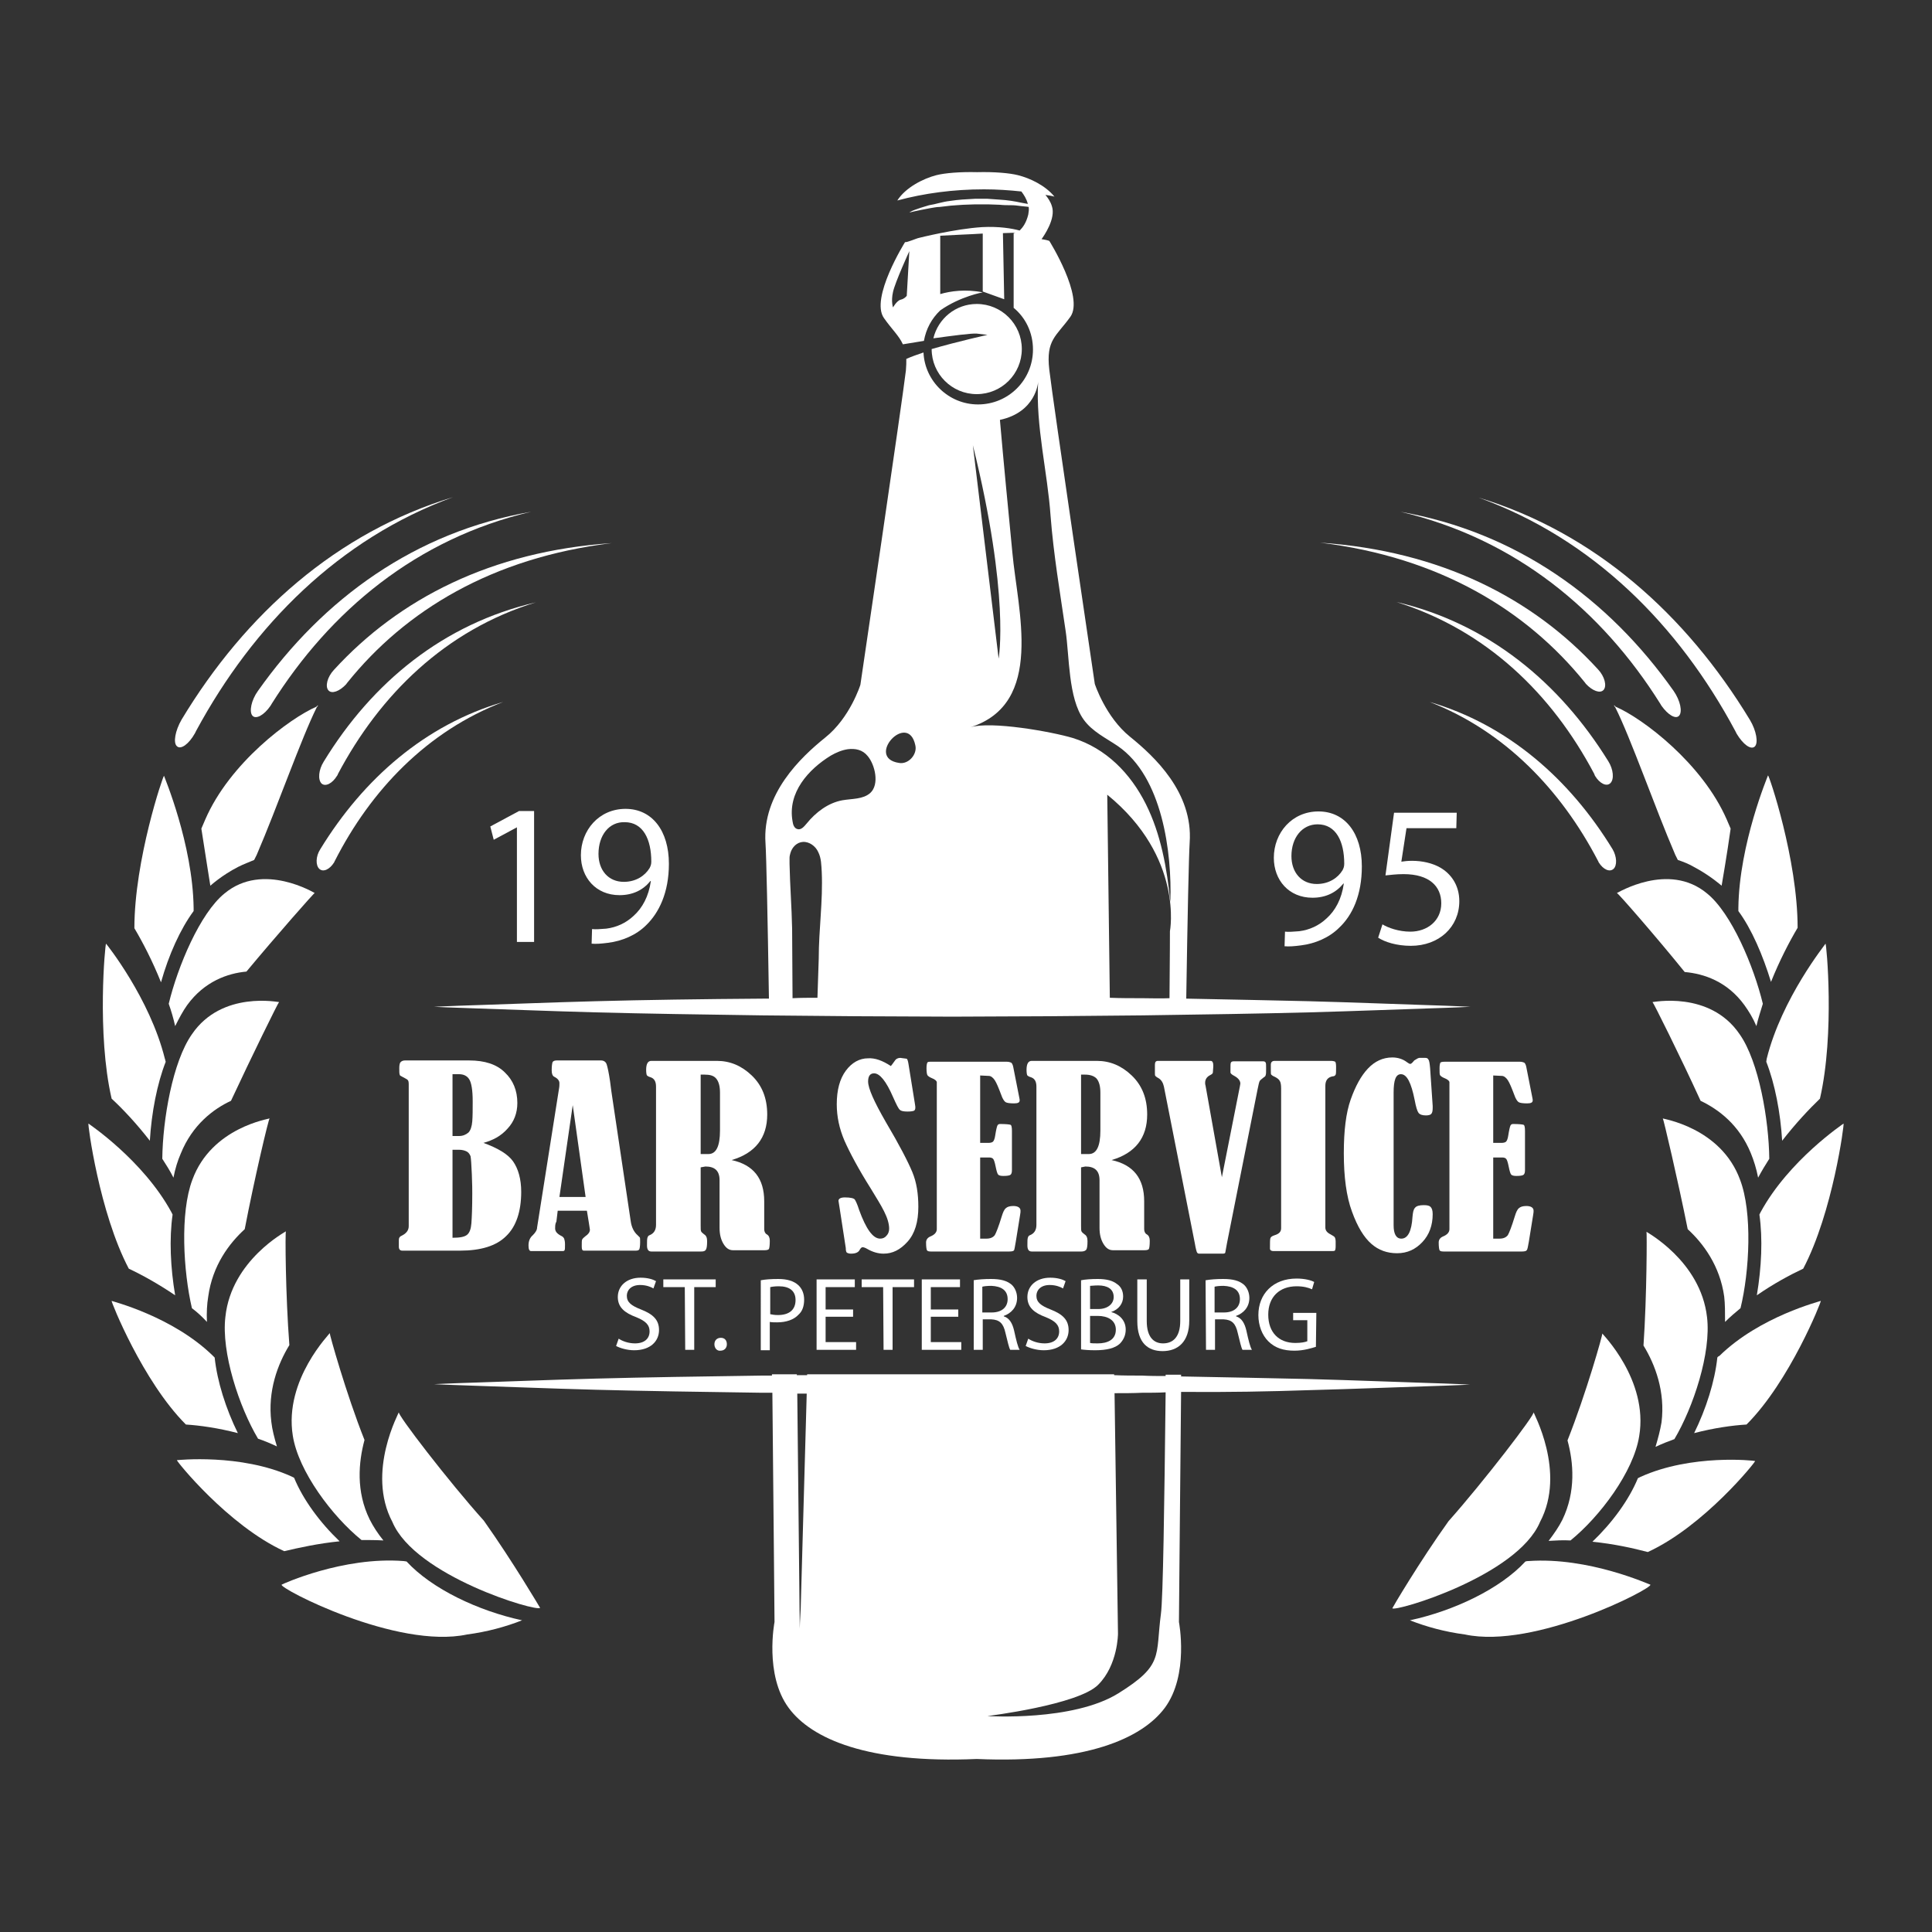 <?xml version="1.0" encoding="utf-8"?>
<!-- Generator: Adobe Illustrator 25.3.1, SVG Export Plug-In . SVG Version: 6.00 Build 0)  -->
<svg version="1.1" id="Layer_3" xmlns="http://www.w3.org/2000/svg" xmlns:xlink="http://www.w3.org/1999/xlink" x="0px" y="0px"
	 viewBox="0 0 450 450" style="enable-background:new 0 0 450 450;" xml:space="preserve">
<rect x="0" y="0" width="450" height="450" fill="#333333" stroke="none"/>
<style type="text/css">
	.st0{fill:#FFFFFF;}
</style>
<g>
	<g>
		<path class="st0" d="M299.3,217c0.9,0.1,1.9,0,3.3-0.1c2.4-0.3,4.6-1.3,6.4-3c2-1.8,3.5-4.5,4-8.1h-0.1c-1.7,2.1-4.1,3.3-7.2,3.3
			c-5.5,0-9-4.1-9-9.3c0-5.8,4.2-10.8,10.4-10.8s10.1,5.1,10.1,12.8c0,6.7-2.2,11.4-5.3,14.3c-2.3,2.3-5.6,3.7-8.9,4.1
			c-1.5,0.2-2.8,0.3-3.8,0.2L299.3,217L299.3,217z M300.8,199.4c0,3.8,2.3,6.5,5.9,6.5c2.8,0,4.9-1.4,6-3.2c0.2-0.4,0.4-0.8,0.4-1.5
			c0-5.2-1.9-9.2-6.2-9.2C303.3,192,300.8,195.1,300.8,199.4z"/>
		<path class="st0" d="M339.2,192.9h-11.6l-1.2,7.8c0.7-0.1,1.4-0.2,2.5-0.2c2.3,0,4.7,0.5,6.6,1.6c2.4,1.4,4.4,4,4.4,7.8
			c0,6-4.7,10.4-11.3,10.4c-3.3,0-6.1-0.9-7.6-1.9l1-3.1c1.3,0.8,3.8,1.7,6.5,1.7c3.9,0,7.2-2.5,7.2-6.6c0-3.9-2.7-6.8-8.8-6.8
			c-1.7,0-3.1,0.2-4.2,0.3l2-14.6h14.6L339.2,192.9L339.2,192.9z"/>
	</g>
	<g>
		<path class="st0" d="M369.1,158.9c0.1,0.1,0.2,0.3,0.3,0.4c1.5,1.6,3.3,2.3,4.1,1.4c0.8-0.9,0.3-3.1-1.3-4.8
			c-15.1-16.5-36.6-27.6-64.7-29.5C335.4,129.8,355.6,142.2,369.1,158.9z"/>
		<path class="st0" d="M371.5,180.7c1.1,1.8,2.7,2.6,3.6,1.7c0.9-0.9,0.7-3.2-0.5-5.1c-11.4-18.4-28-32.1-49.4-37.1
			c21.1,6.6,36.3,21.5,46.1,40C371.4,180.4,371.4,180.5,371.5,180.7z"/>
		<path class="st0" d="M386.7,163.9c0.1,0.2,0.2,0.3,0.3,0.5c1.5,2.1,3.3,3.2,4.1,2.3c0.8-0.9,0.3-3.5-1.3-5.8
			c-15.2-21.5-36.5-36.9-63.6-41.7C353,125.5,373.1,142.2,386.7,163.9z"/>
		<path class="st0" d="M372.2,200.5c0.1,0.1,0.1,0.3,0.2,0.4c1,1.6,2.5,2.3,3.4,1.5c0.9-0.8,0.8-2.9-0.2-4.6
			c-10.1-16.5-24.5-29-42.6-34.3C350.5,170.3,363.6,184,372.2,200.5z"/>
		<path class="st0" d="M404.2,170.3c0.1,0.2,0.2,0.4,0.3,0.6c1.5,2.5,3.3,3.8,4.2,3c0.9-0.8,0.4-3.7-1.1-6.2
			c-14.9-24.6-36.2-43.6-63.2-51.8C371,125.5,391,145.6,404.2,170.3z"/>
		<path class="st0" d="M356,363.6c-0.2,0-0.4,0-0.7,0.1c-5.9,6.4-16.7,11.5-26.9,13.7c3.8,1.5,8.2,2.7,12.8,3.3
			c16.3,3.5,43.9-10.8,43.2-11.6C384.2,369.1,370.1,362.6,356,363.6z"/>
		<path class="st0" d="M358.7,354.5c6.2-11.7-1.7-25.6-1.5-25.6c0.6,0.3-11.7,16.3-19.8,25.4c-6.8,9.5-13.1,20.2-13.1,20.3
			C324.9,375.5,353.4,367.1,358.7,354.5z"/>
		<path class="st0" d="M360.7,358.9c1.7-0.1,3.4-0.2,5.1-0.1c6.8-5.5,14.7-16,16-24.3c2.2-13.1-8.7-23.9-8.6-23.9
			c0.2,0-3.8,14.1-8.1,24.9c1.4,5.1,2,11.9-1.2,18.5C363.1,355.6,362,357.2,360.7,358.9z"/>
		<path class="st0" d="M382.1,344c-0.2,0.1-0.4,0.2-0.6,0.3c-2.1,5.1-6,10.4-10.6,14.8c5,0.5,9.5,1.5,12.9,2.4
			c13.1-6,25.2-21.1,25-21.2C408.6,340.2,394,338.6,382.1,344z"/>
		<path class="st0" d="M385.6,337c1.5-0.7,3-1.3,4.4-1.8c4.4-7.4,8.6-20.1,7.6-28.4c-1.5-13.2-14.3-19.9-14.1-19.9
			c0.1,0,0.1,14.8-0.7,26.5c2.7,4.4,5.1,10.7,4.2,17.9C386.7,333.1,386.2,335,385.6,337z"/>
		<path class="st0" d="M400,316.2c-0.6,5.6-2.6,11.9-5.4,17.6c4.6-1.2,8.9-1.8,12.2-2c10.1-10.1,17.5-28.8,17.3-28.8
			c-0.1,0.1-14.2,3.6-23.6,12.8C400.3,315.9,400.1,316,400,316.2z"/>
		<path class="st0" d="M401.8,307.9c1.2-1.2,2.4-2.2,3.6-3.2c2.1-8.6,2.8-22.3-0.1-29.9c-4.5-12.3-18.2-14.2-18-14.3
			c0.1-0.1,3.5,14.3,5.8,25.8c3.6,3.3,7.5,8.5,8.5,15.7C401.8,303.7,401.8,305.7,401.8,307.9z"/>
		<path class="st0" d="M429.4,261.7c-0.1,0.1-12.7,8.5-19.3,20.6c-0.1,0.2-0.2,0.4-0.3,0.6c0.8,5.6,0.5,12.3-0.6,18.8
			c3.9-2.7,7.8-4.8,10.8-6.2C426.9,282.4,429.6,261.7,429.4,261.7z"/>
		<path class="st0" d="M409.5,274.3c0.8-1.5,1.7-3,2.6-4.4c-0.1-9-2.4-22.6-6.9-29c-7-10.3-20.4-7.4-20.3-7.5
			c0.1-0.1,6.5,12.7,11.2,23c4.2,2,9,5.6,11.7,12.2C408.5,270.3,409.1,272.2,409.5,274.3z"/>
		<path class="st0" d="M411.4,247.3c2,5.1,3.3,11.8,3.7,18.4c3.1-4,6.3-7.4,8.8-9.8c3.5-15.2,1.5-36.2,1.3-36.1
			c0,0.1-10.2,12.7-13.7,26.8C411.5,246.8,411.4,247.1,411.4,247.3z"/>
		<path class="st0" d="M406.3,234.1c1,1.4,2,3,2.8,4.9c0.4-1.8,1-3.5,1.5-5.2c-2.1-8.7-7.3-21.1-13-25.7c-9-7.5-21,0-21-0.1
			c0.1-0.2,9,10,15.8,18.4C396.9,226.8,402.3,228.6,406.3,234.1z"/>
		<path class="st0" d="M404.9,212.2c3.1,4.2,5.7,10.3,7.6,16.5c2-5,4.3-9.4,6.2-12.6c0-16-6.7-35.7-6.9-35.5
			c0,0.1-6.7,15.9-6.9,30.8C404.9,211.7,404.9,211.9,404.9,212.2z"/>
		<path class="st0" d="M376.2,164.7c3.6,7.1,9.3,23.5,14,34.4c0.2,0.4,0.4,0.8,0.6,1.2c1.2,0.4,2.5,0.9,3.7,1.6
			c3.8,2,6.5,4.4,6.5,4.4c0,0,1.3-7.5,2.1-13.3c-0.3-0.7-0.6-1.4-0.9-2.1c-5.7-13.1-19.6-23.6-25.9-26.3c-0.1-0.1-0.2-0.2-0.3-0.4
			c0,0.1,0.1,0.2,0.1,0.2c-0.1,0-0.1-0.1-0.2-0.1C376,164.5,376.1,164.6,376.2,164.7z"/>
		<path class="st0" d="M77.8,156c-1.6,1.7-2.1,3.9-1.3,4.8c0.8,0.9,2.6,0.2,4.1-1.4c0.1-0.1,0.2-0.3,0.3-0.4
			c13.5-16.8,33.7-29.1,61.6-32.5C114.4,128.4,92.9,139.5,77.8,156z"/>
		<path class="st0" d="M78.5,180.7c0.1-0.1,0.2-0.3,0.2-0.4c9.8-18.5,25-33.5,46.1-40c-21.5,5-38.1,18.6-49.4,37.1
			c-1.2,1.9-1.4,4.2-0.5,5.1C75.8,183.3,77.4,182.5,78.5,180.7z"/>
		<path class="st0" d="M60.1,160.9c-1.6,2.2-2.1,4.9-1.3,5.8c0.8,0.9,2.7-0.1,4.2-2.3c0.1-0.2,0.2-0.3,0.3-0.5
			c13.6-21.6,33.6-38.4,60.4-44.7C96.7,123.9,75.3,139.4,60.1,160.9z"/>
		<path class="st0" d="M117.2,163.5c-18.1,5.3-32.5,17.8-42.6,34.3c-1.1,1.7-1.1,3.8-0.2,4.6c0.9,0.8,2.4,0.1,3.4-1.5
			c0.1-0.1,0.1-0.3,0.2-0.4C86.4,184,99.5,170.3,117.2,163.5z"/>
		<path class="st0" d="M45.4,170.8c0.1-0.2,0.2-0.4,0.3-0.6c13.3-24.6,33.3-44.7,59.8-54.4c-27,8.2-48.3,27.1-63.2,51.8
			c-1.5,2.6-2,5.4-1.1,6.2C42.1,174.7,44,173.3,45.4,170.8z"/>
		<path class="st0" d="M94,363.6c-14.1-1.1-28.3,5.4-28.4,5.5c-0.7,0.8,26.8,15.1,43.2,11.6c4.6-0.6,9-1.8,12.8-3.3
			c-10.2-2.2-21-7.3-26.9-13.7C94.5,363.7,94.2,363.6,94,363.6z"/>
		<path class="st0" d="M92.9,328.9c0.2-0.1-7.7,13.9-1.5,25.6c5.3,12.6,33.7,21,34.4,20c0,0-6.3-10.7-13.1-20.3
			C104.6,345.2,92.3,329.2,92.9,328.9z"/>
		<path class="st0" d="M84.2,358.7c1.7,0,3.3,0,5.1,0.1c-1.3-1.6-2.4-3.3-3.2-4.9c-3.2-6.5-2.6-13.3-1.2-18.5
			c-4.3-10.8-8.2-24.8-8.1-24.9c0.2,0-10.7,10.8-8.6,23.9C69.5,342.7,77.4,353.2,84.2,358.7z"/>
		<path class="st0" d="M79.1,359c-4.6-4.4-8.5-9.7-10.6-14.8c-0.2-0.1-0.4-0.2-0.6-0.3c-11.9-5.4-26.6-3.8-26.7-3.8
			c-0.2,0.1,11.9,15.2,25,21.2C69.6,360.5,74.1,359.5,79.1,359z"/>
		<path class="st0" d="M66.6,286.8c0.1,0-12.7,6.7-14.1,19.9c-1,8.3,3.2,21,7.6,28.4c1.5,0.5,2.9,1.1,4.4,1.8
			c-0.6-2-1.1-3.9-1.3-5.7c-0.9-7.2,1.5-13.5,4.2-17.9C66.5,301.7,66.4,286.8,66.6,286.8z"/>
		<path class="st0" d="M55.4,333.8c-2.8-5.7-4.8-12-5.4-17.6c-0.1-0.1-0.3-0.3-0.4-0.4c-9.4-9.2-23.5-12.7-23.6-12.8
			c-0.2,0,7.2,18.7,17.3,28.8C46.5,332,50.8,332.6,55.4,333.8z"/>
		<path class="st0" d="M48.2,307.9c-0.1-2.1,0-4.1,0.3-5.9c1-7.3,4.9-12.4,8.5-15.7c2.2-11.5,5.6-25.9,5.8-25.8
			c0.1,0.1-13.5,2-18,14.3c-2.9,7.7-2.1,21.3-0.1,29.9C45.9,305.6,47.1,306.7,48.2,307.9z"/>
		<path class="st0" d="M40.8,301.7c-1.1-6.4-1.4-13.2-0.6-18.8c-0.1-0.2-0.2-0.4-0.3-0.6c-6.6-12.1-19.2-20.5-19.3-20.6
			c-0.2,0,2.5,20.7,9.4,33.8C33,296.9,36.8,299,40.8,301.7z"/>
		<path class="st0" d="M53.8,256.4c4.8-10.3,11.1-23.1,11.2-23c0.1,0.1-13.3-2.8-20.3,7.5c-4.5,6.4-6.8,19.9-6.9,29
			c0.9,1.4,1.8,2.8,2.6,4.4c0.4-2.1,1-4,1.7-5.6C44.8,262,49.7,258.3,53.8,256.4z"/>
		<path class="st0" d="M34.9,265.7c0.4-6.6,1.7-13.3,3.7-18.4c-0.1-0.2-0.1-0.5-0.2-0.7c-3.5-14.1-13.6-26.7-13.7-26.8
			c-0.2-0.1-2.2,21,1.3,36.1C28.6,258.3,31.8,261.7,34.9,265.7z"/>
		<path class="st0" d="M73.3,208c0.1,0.1-12-7.4-21,0.1c-5.7,4.6-10.9,17-13,25.7c0.6,1.7,1.1,3.4,1.5,5.2c0.9-1.8,1.8-3.5,2.8-4.9
			c4-5.5,9.4-7.4,13.8-7.8C64.3,218,73.3,207.8,73.3,208z"/>
		<path class="st0" d="M45.1,212.2c0-0.2,0-0.5,0-0.7c-0.2-14.9-6.9-30.7-6.9-30.8c-0.2-0.1-6.9,19.6-6.9,35.5
			c1.9,3.2,4.2,7.6,6.2,12.6C39.3,222.4,42,216.4,45.1,212.2z"/>
		<path class="st0" d="M73.7,164.6c-6.2,2.7-20.2,13.1-25.9,26.3c-0.3,0.7-0.6,1.4-0.9,2.1c0.9,5.8,2.1,13.4,2.1,13.3
			c0,0,2.6-2.4,6.5-4.4c1.2-0.6,2.5-1.1,3.7-1.6c0.2-0.4,0.4-0.8,0.6-1.2c4.7-10.9,10.4-27.2,14-34.4c0.1-0.1,0.2-0.2,0.3-0.4
			c-0.1,0-0.1,0.1-0.2,0.1c0-0.1,0.1-0.2,0.1-0.2C73.9,164.4,73.8,164.5,73.7,164.6z"/>
		<path class="st0" d="M138.8,233.2c-11.3,0.3-20.7,0.7-27.3,0.9c-6.6,0.2-10.4,0.4-10.4,0.4s3.8,0.2,10.4,0.4
			c6.6,0.2,16,0.6,27.3,0.9c11.3,0.3,24.5,0.5,38.7,0.7c7.1,0.1,14.4,0.1,21.8,0.2c7.4,0,15,0.1,22.5,0.1c7.5,0,15.1-0.1,22.5-0.1
			c7.4-0.1,14.7-0.1,21.8-0.2c14.1-0.2,27.3-0.4,38.7-0.7c11.3-0.3,20.7-0.7,27.3-0.9c6.6-0.2,10.4-0.4,10.4-0.4s-3.8-0.2-10.4-0.4
			c-6.6-0.2-16-0.6-27.3-0.9c-8.6-0.2-18.2-0.4-28.5-0.6c0.3-19.2,0.6-33.3,0.8-36.4c0.8-11.6-8.2-20-13.9-24.6
			c-5.7-4.6-8.2-12.3-8.2-12.3s-9.8-66.2-10.6-73.2s1.6-7.7,4.9-12.3s-4.9-17.7-4.9-17.7c-0.6-0.2-1.2-0.3-1.8-0.4
			c0.5-0.7,3.4-4.8,2.4-7.7c-0.3-1-0.9-1.9-1.5-2.6c0.7,0.1,1.4,0.2,2.1,0.4c-2.1-2.6-5.7-4.3-8.5-5c-2-0.5-5.5-0.8-9.5-0.7
			c-4-0.1-7.5,0.2-9.5,0.7c-3.1,0.8-7.2,2.9-9.1,5.9c6.3-1.7,13.1-2.6,20.2-2.6c3,0,5.9,0.2,8.7,0.5c0.6,0.8,1.2,1.7,1.5,2.9
			c-0.5-0.1-1-0.2-1.6-0.3c-1.4-0.3-3.1-0.6-5-0.7c-0.9-0.1-1.9-0.1-2.8-0.2c-1,0-2,0-2.9,0c-2,0.1-3.9,0.2-5.8,0.5
			c-0.9,0.1-1.8,0.3-2.6,0.5c-0.8,0.2-1.6,0.4-2.3,0.5c-1.4,0.4-2.6,0.8-3.4,1.1c-0.8,0.3-1.2,0.6-1.2,0.6s0.5-0.1,1.3-0.3
			c0.8-0.2,2-0.4,3.5-0.7c0.7-0.1,1.5-0.3,2.3-0.3c0.8-0.1,1.7-0.2,2.6-0.3c0.9-0.1,1.8-0.1,2.8-0.2c0.9,0,1.9-0.1,2.9-0.1
			c1,0,1.9,0,2.9,0c1,0,1.9,0.1,2.8,0.1c0.9,0.1,1.8,0.1,2.6,0.1c0.8,0,1.6,0.1,2.3,0.2c0.7,0.1,1.3,0.1,1.8,0.2
			c0.1,0.6,0,1.2-0.1,1.8c-0.5,2-1.3,3-2,3.7c-1.8-0.5-4.9-1-8.7-0.8c-6.4,0.4-14.7,2.5-14.7,2.5c-0.6,0.1-2.8,1.1-3.3,1l0,0
			c0,0-8.2,13.1-4.9,17.7c1.9,2.7,3.5,4.1,4.4,6.1c1.3-0.2,3-0.5,4.9-0.8c0.5-2.8,1.8-5.2,3.8-7.1c4.7-3.3,9.9-4.2,9.9-4.2
			c-4-0.8-7.5-0.3-9.9,0.4V54.9c3.3-0.2,6.8-0.3,9.9-0.5v13.5l5,1.8l-0.3-15.4c1.1,0,2.1-0.1,2.9-0.1c-0.2,0.1-0.4,0.1-0.4,0.1v17.4
			c2.8,2.3,4.5,5.8,4.5,9.7c0,7.1-5.7,12.8-12.8,12.8c-6.8,0-12.4-5.4-12.7-12.1c-1.5,0.5-2.9,1-4,1.5c0,0.8,0,1.6-0.1,2.7
			c-0.8,6.9-10.6,73.2-10.6,73.2s-2.4,7.7-8.2,12.3c-5.7,4.6-14.7,13.1-13.9,24.6c0.2,3,0.5,17.2,0.8,36.2c-0.4,0-0.8,0-1.3,0
			C163.3,232.7,150.1,232.9,138.8,233.2z M211.2,68.9c0,0-0.5,0.7-1.4,0.9c-0.9,0.2-1.8,1.8-1.8,1.8s-0.5-1.4,0-3.6
			c0.5-2.3,3.8-9.5,3.8-9.5L211.2,68.9z M266.1,232.5c-2.5,0-5.1,0-7.6-0.1l-0.6-47.3c17.9,14.6,14.6,31.8,14.6,31.8s0,6-0.1,15.6
			C270.2,232.6,268.2,232.5,266.1,232.5z M232.6,153.4l-6-49.7C235.3,138.8,232.6,153.4,232.6,153.4z M235.8,128.7
			c-1-10.3-2-20.6-2.9-30.9c8.4-1.8,8.9-8.7,8.9-8.9c-0.6,10.3,2.2,21.1,2.9,31.3c0.7,9,2.2,17.8,3.5,26.7c0.9,6,0.6,15.7,4.2,20.7
			c2,2.8,5.2,4.3,8,6.2c10.3,7.1,12.6,24.7,12.2,36.3c-0.8-7.9-2.2-15.8-5.7-22.8c-3.6-7.2-9.3-13-17-15.4c-5-1.5-19.1-4-23.9-2.5
			C243.4,163.9,237,142.1,235.8,128.7z M213.2,173.6c0.5,2.1-1.6,4.5-3.8,4.1C201.4,176.5,211.5,165.5,213.2,173.6z M193.5,176
			c1.2-0.7,2.6-1.3,4-1.5c1.7-0.2,3.4,0.1,4.6,1.6c1.7,2,2.8,6.6,0.6,8.6c-1.7,1.5-4.2,1.3-6.5,1.7c-3.3,0.6-6.2,2.8-8.3,5.4
			c-0.6,0.7-1.3,1.6-2.2,1.3c-0.7-0.2-1-1-1.1-1.8C183.4,184.6,188.3,179.2,193.5,176z M184.5,216.3c-0.1-5-0.5-10.1-0.6-15.1
			c0-0.5,0-0.9,0-1.4c0-0.4,0.1-0.7,0.2-1.1c0.4-1.4,1.5-2.5,2.9-2.6c1.5-0.1,3,1,3.6,2.4c0.7,1.4,0.7,3,0.8,4.6
			c0.3,6.8-0.7,13.4-0.7,20.2c-0.1,3-0.2,6.1-0.3,9.1c-2,0-3.9,0-5.8,0.1C184.6,227.1,184.5,221.7,184.5,216.3z"/>
		<path class="st0" d="M304.7,323.8c11.3-0.3,20.7-0.7,27.3-0.9c6.6-0.2,10.4-0.4,10.4-0.4s-3.8-0.2-10.4-0.4
			c-6.6-0.2-16-0.6-27.3-0.9c-8.9-0.2-18.9-0.4-29.6-0.6c0-0.1,0-0.3,0-0.4h-3.6c0,0.1,0,0.2,0,0.3c-1.8,0-3.7,0-5.5-0.1
			c-2.1,0-4.3,0-6.5-0.1l0-0.2H188c0,0.1,0,0.1,0,0.2c-0.8,0-1.6,0-2.4,0c0-0.1,0-0.1,0-0.2h-5.8c0,0.1,0,0.2,0,0.3
			c-0.8,0-1.6,0-2.3,0c-14.1,0.2-27.3,0.4-38.7,0.7c-11.3,0.3-20.7,0.7-27.3,0.9c-6.6,0.2-10.4,0.4-10.4,0.4s3.8,0.2,10.4,0.4
			c6.6,0.2,16,0.6,27.3,0.9c11.3,0.3,24.5,0.5,38.7,0.7c0.8,0,1.6,0,2.4,0c0.3,30,0.5,53.4,0.5,53.4s-2.4,12.3,3.3,20
			c5.3,7.2,18.4,13,43.8,11.9c25.4,1.1,38.5-4.8,43.8-11.9c5.7-7.7,3.3-20,3.3-20s0.2-23.5,0.5-53.6
			C285.9,324.3,295.9,324.1,304.7,323.8z M186.3,381.2c-0.2-18.9-0.4-37.7-0.6-56.6c0.7,0,1.5,0,2.2,0c-0.5,16.7-0.9,33.3-1.4,50
			C186.4,376.8,186.2,379,186.3,381.2z M270.4,375.9c-1.3,9.9,0.7,11.9-9.9,18.5c-10.6,6.6-30.5,5.3-30.5,5.3s21.2-2.6,25.8-7.3
			c4.6-4.6,4.6-11.9,4.6-11.9l-0.8-56c2.1,0,4.3,0,6.4-0.1c1.8,0,3.7,0,5.5-0.1C271.2,350.7,270.9,372.3,270.4,375.9z"/>
	</g>
	<path class="st0" d="M217,81.3c0,5.8,4.7,10.5,10.5,10.5S238,87.1,238,81.3c0-5.8-4.7-10.5-10.5-10.5c-4.9,0-9,3.4-10.1,8
		c4.4-0.6,8.9-1.2,10.1-1.1C230,78,230,78,230,78S223.2,79.5,217,81.3C217,81.3,217,81.3,217,81.3z"/>
	<g>
		<path class="st0" d="M112.6,266.2c3.3,1.2,5.7,2.6,6.9,4.3s1.9,4.1,1.9,7.1c0,4.6-1.2,8.1-3.5,10.3c-2.3,2.3-5.9,3.4-10.8,3.4
			H93.7c-0.5,0-0.8-0.3-0.8-0.9v-1.6c0-0.5,0.2-0.8,0.7-1c1-0.5,1.6-1.2,1.6-2.2v-33.1c0-0.5-0.1-0.8-0.2-0.9
			c-0.1-0.2-0.6-0.4-1.3-0.8c-0.4-0.2-0.6-0.3-0.6-0.5c-0.1-0.2-0.1-0.7-0.1-1.5c0-0.7,0.1-1.2,0.3-1.4c0.2-0.2,0.5-0.4,1-0.4h15
			c3.6,0,6.4,0.9,8.3,2.8c1.9,1.8,2.9,4.2,2.9,7.1c0,2.4-0.8,4.4-2.3,6C116.7,264.6,114.8,265.6,112.6,266.2z M105.4,250.2v14.4h1.5
			c0.9,0,1.6-0.3,2.2-0.8c0.5-0.5,0.8-1.4,0.9-2.6c0.1-1.2,0.1-2.8,0.1-4.7c0-2.6-0.3-4.3-0.8-5.1c-0.5-0.8-1.3-1.2-2.4-1.2
			L105.4,250.2L105.4,250.2z M105.4,267.8v20.5c1.7,0,2.8-0.2,3.4-0.7c0.6-0.5,0.9-1.4,1-2.7c0.1-1.4,0.2-3.6,0.2-6.9
			c0-0.7,0-2.2-0.1-4.5s-0.2-3.7-0.3-4.2c-0.2-0.5-0.5-0.9-0.9-1.1s-1-0.4-1.8-0.4H105.4z"/>
		<path class="st0" d="M136.7,282h-6.8l-0.3,2.5c0,0.1,0,0.1-0.1,0.2c-0.2,0.5-0.2,1-0.2,1.4c0,0.7,0.4,1.2,1.3,1.7
			c0.5,0.2,0.7,0.5,0.8,0.7c0.1,0.3,0.2,0.7,0.2,1.3c0,0.8,0,1.2-0.1,1.4c-0.1,0.2-0.3,0.2-0.6,0.2h-7.2c-0.4,0-0.6-0.4-0.6-1.3
			c0-1,0.3-1.8,1-2.4c0.6-0.6,1-1.2,1-1.8l5.1-32.3c0.1-0.5,0.1-0.9,0.1-1.3c0-0.6-0.4-1.1-1.2-1.5c-0.4-0.2-0.6-0.7-0.6-1.5
			c0-1,0.1-1.6,0.2-1.9c0.1-0.2,0.4-0.4,0.9-0.4H140c0.6,0,1.1,0.3,1.3,0.9s0.5,1.9,0.8,4c0.1,0.8,0.2,1.6,0.3,2.3l4.5,30.2
			c0.2,1.5,0.8,2.6,1.6,3.3c0.2,0.2,0.4,0.4,0.5,0.5s0.1,0.5,0.1,1.1c0,0.9-0.1,1.5-0.2,1.7c-0.1,0.2-0.4,0.3-0.8,0.3H136
			c-0.4,0-0.5-0.3-0.5-1c0-0.9,0-1.4,0.1-1.6s0.4-0.5,0.8-0.8c0.6-0.4,1-0.9,1-1.5C137.3,285.8,137.1,284.3,136.7,282z M133.4,257.4
			l-3.1,21.4h6.1L133.4,257.4z"/>
		<path class="st0" d="M163.2,271.9v13.6c0,0.6,0,1.1,0.1,1.3c0.1,0.2,0.3,0.4,0.7,0.7c0.5,0.3,0.7,0.8,0.7,1.6c0,1.1-0.1,1.7-0.3,2
			s-0.5,0.4-1.1,0.4h-11.6c-0.7,0-1-0.5-1-1.4c0-0.9,0-1.5,0.1-1.8c0.1-0.3,0.2-0.5,0.5-0.6c1-0.4,1.5-1.2,1.5-2.4v-32.2
			c0-1.2-0.4-1.9-1.3-2.2c-0.4-0.1-0.7-0.3-0.8-0.4s-0.2-0.6-0.2-1.3c0-1.4,0.4-2.1,1.2-2.1H167c3,0,5.7,1.1,8.1,3.4
			c2.4,2.3,3.6,5.3,3.6,9.1c0,5.4-2.8,9-8.3,10.6c5.1,1.1,7.6,4.3,7.6,9.6v6.5c0,0.5,0.2,1,0.6,1.2c0.5,0.3,0.7,0.8,0.7,1.5
			c0,1.1-0.1,1.7-0.2,1.9s-0.5,0.3-1,0.3h-7.4c-0.9,0-1.6-0.5-2.2-1.5s-0.9-2.2-0.9-3.7v-11.1c0-2.2-1.1-3.2-3.3-3.2L163.2,271.9
			L163.2,271.9z M163.2,250.3v18.5h1.8c1.8,0,2.7-1.8,2.7-5.5v-8.8c0-1.5-0.3-2.6-0.9-3.3s-1.5-0.9-2.7-0.9H163.2z"/>
		<path class="st0" d="M207.5,248.3c0.1-0.1,0.4-0.5,0.9-1.2c0.3-0.5,0.8-0.7,1.3-0.7c0.1,0,0.6,0.1,1.5,0.2
			c0.2,0.2,0.3,0.6,0.4,1.2l1.5,9.3c0.1,0.5,0.1,0.8,0.1,0.9c0,0.3-0.1,0.6-0.3,0.7c-0.2,0.1-0.7,0.2-1.5,0.2
			c-0.9,0-1.5-0.1-1.8-0.4c-0.3-0.2-0.8-1.2-1.6-3c-1.6-3.7-3.1-5.5-4.4-5.5c-0.9,0-1.4,0.6-1.4,1.9c0,1.6,1.4,4.7,4.1,9.4
			c3.2,5.4,5.2,9.3,6.2,11.7s1.4,5.1,1.4,8.1c0,3.5-0.8,6.2-2.5,8.1c-1.7,1.9-3.5,2.8-5.6,2.8c-1.3,0-2.6-0.4-3.8-1.1
			c-0.5-0.3-0.9-0.4-1.1-0.4c-0.2,0-0.4,0.2-0.6,0.5c-0.3,0.7-1,1-2.1,1c-0.4,0-0.7-0.1-0.9-0.2c-0.2-0.1-0.3-0.5-0.3-1.1l-1.4-9.1
			c-0.2-1.2-0.3-1.8-0.3-1.9c0-0.5,0.5-0.8,1.5-0.8c1.3,0,2.1,0.2,2.3,0.5c0.2,0.3,0.6,1.1,1,2.4c1.6,4.4,3.2,6.7,4.9,6.7
			c0.6,0,1.1-0.2,1.5-0.7c0.4-0.4,0.6-1,0.6-1.6c0-1.2-0.4-2.5-1.2-4.1c-0.8-1.6-1.9-3.3-3.1-5.3c-2.9-4.6-4.9-8.4-6.1-11.1
			c-1.2-2.8-1.8-5.6-1.8-8.5c0-3.3,0.7-5.9,2.1-7.8c1.4-1.9,3.2-2.9,5.2-2.9C203.8,246.4,205.5,247,207.5,248.3z"/>
		<path class="st0" d="M228.3,250.5v15.7h1.9c0.5,0,0.9-0.1,1.1-0.3c0.2-0.2,0.4-0.7,0.5-1.4c0.2-1.3,0.4-2.1,0.5-2.3
			c0.1-0.3,0.4-0.4,0.6-0.4c1.4,0,2.3,0.1,2.5,0.2c0.2,0.1,0.3,0.6,0.3,1.4v9.1c0,0.6-0.1,0.9-0.3,1.1c-0.2,0.2-0.8,0.3-1.7,0.3
			c-0.6,0-1-0.1-1.2-0.3c-0.2-0.2-0.4-0.9-0.6-1.9c-0.2-1-0.4-1.6-0.6-1.8s-0.5-0.3-0.9-0.3h-2.1v18.9h1.5c0.9,0,1.5-0.3,1.9-0.8
			c0.3-0.5,0.9-2,1.6-4.3c0.3-1,0.6-1.7,1-2c0.3-0.3,0.9-0.5,1.7-0.5c1.1,0,1.7,0.4,1.7,1.1c0,0.2,0,0.5-0.1,1l-1,6.2
			c-0.2,1.1-0.3,1.8-0.4,2s-0.5,0.3-1.1,0.3h-18.3c-0.5,0-0.8-0.1-0.9-0.3s-0.2-0.8-0.2-1.8c0-0.6,0.3-1.1,1-1.4
			c1-0.4,1.5-1,1.5-1.7v-34.2c0-0.3-0.4-0.7-1.2-1c-0.5-0.2-0.9-0.5-1-0.7c-0.1-0.2-0.2-0.7-0.2-1.6c0-0.7,0.1-1.1,0.2-1.3
			s0.4-0.2,1-0.2h17.5c0.4,0,0.8,0.1,1,0.2s0.4,0.5,0.5,1l1.4,7.1c0.1,0.4,0.1,0.6,0.1,0.7c0,0.5-0.4,0.7-1.3,0.7
			c-1,0-1.7-0.1-2-0.3c-0.3-0.2-0.7-0.8-1-1.7c-0.6-1.6-1.1-2.8-1.5-3.4c-0.4-0.6-0.9-1-1.4-1L228.3,250.5L228.3,250.5z"/>
		<path class="st0" d="M251.8,271.9v13.6c0,0.6,0,1.1,0.1,1.3c0.1,0.2,0.3,0.4,0.7,0.7c0.5,0.3,0.7,0.8,0.7,1.6c0,1.1-0.1,1.7-0.3,2
			c-0.2,0.2-0.5,0.4-1.1,0.4h-11.6c-0.7,0-1-0.5-1-1.4c0-0.9,0-1.5,0.1-1.8c0.1-0.3,0.2-0.5,0.5-0.6c1-0.4,1.5-1.2,1.5-2.4v-32.2
			c0-1.2-0.4-1.9-1.3-2.2c-0.4-0.1-0.7-0.3-0.8-0.4c-0.1-0.1-0.2-0.6-0.2-1.3c0-1.4,0.4-2.1,1.2-2.1h15.2c3,0,5.7,1.1,8.1,3.4
			s3.6,5.3,3.6,9.1c0,5.4-2.8,9-8.3,10.6c5.1,1.1,7.6,4.3,7.6,9.6v6.5c0,0.5,0.2,1,0.6,1.2c0.5,0.3,0.7,0.8,0.7,1.5
			c0,1.1-0.1,1.7-0.2,1.9s-0.5,0.3-1,0.3h-7.4c-0.9,0-1.6-0.5-2.2-1.5c-0.6-1-0.9-2.2-0.9-3.7v-11.1c0-2.2-1.1-3.2-3.3-3.2
			L251.8,271.9L251.8,271.9z M251.8,250.3v18.5h1.8c1.8,0,2.7-1.8,2.7-5.5v-8.8c0-1.5-0.3-2.6-0.9-3.3c-0.6-0.6-1.5-0.9-2.7-0.9
			H251.8z"/>
		<path class="st0" d="M284.6,274.2l4.2-21.2c0-0.2,0.1-0.4,0.1-0.6c0-0.7-0.5-1.3-1.4-1.8c-0.6-0.3-0.9-0.6-0.9-0.8
			c0-0.1,0-0.3,0-0.4V249c0-0.8,0-1.3,0.1-1.5c0.1-0.2,0.3-0.3,0.7-0.3h6.8c0.3,0,0.5,0.1,0.6,0.3c0.1,0.2,0.1,0.6,0.1,1.3
			c0,0.9,0,1.4-0.1,1.6c0,0.2-0.2,0.4-0.4,0.5c-0.5,0.4-0.9,0.7-1,0.9s-0.3,0.9-0.5,2l-7.1,35.7l-0.4,2.2c0,0.2-0.2,0.3-0.6,0.3
			h-5.5c-0.2,0-0.4-0.1-0.5-0.3c-0.1-0.2-0.3-0.9-0.5-2.1l-7.2-36.5c-0.2-0.9-0.6-1.6-1.3-2c-0.4-0.2-0.6-0.4-0.7-0.5
			c-0.1-0.1-0.1-0.4-0.1-0.7c0-0.1,0-0.3,0-0.4c0-0.2,0-0.4,0-0.6c0-0.1,0-0.2,0-0.4V248c0-0.6,0.2-0.9,0.7-0.9H282
			c0.4,0,0.6,0.4,0.6,1.1c0,0,0,0.5-0.1,1.6c0,0.2-0.2,0.4-0.6,0.6c-0.8,0.4-1.2,1-1.2,1.8c0,0.2,0,0.4,0.1,0.7L284.6,274.2z"/>
		<path class="st0" d="M296,249.4V248c0-0.6,0.3-0.9,0.9-0.9H310c0.5,0,0.8,0.1,1,0.2c0.1,0.1,0.2,0.5,0.2,1.2c0,1,0,1.6-0.1,1.8
			c-0.1,0.2-0.3,0.4-0.7,0.4c-1.1,0.2-1.7,0.9-1.7,2.2v33c0,0.7,0.4,1.2,1.2,1.6c0.5,0.3,0.9,0.5,1,0.7c0.1,0.2,0.2,0.5,0.2,1v1.1
			c0,0.6-0.1,0.9-0.2,1c-0.1,0.1-0.4,0.1-0.9,0.1h-13.4c-0.5,0-0.8-0.2-0.8-0.6c0-1.3,0-2.1,0.1-2.4c0.1-0.3,0.4-0.5,1-0.7
			c1-0.3,1.5-0.8,1.5-1.6v-32.6c0-0.8-0.1-1.4-0.3-1.7c-0.2-0.4-0.6-0.7-1.2-1c-0.5-0.2-0.7-0.4-0.8-0.5S296,249.9,296,249.4z"/>
		<path class="st0" d="M330.6,246.4h1.4c0.3,0,0.6,0.1,0.7,0.4c0.2,0.2,0.3,0.9,0.4,2l0.6,8.8c0,0.2,0,0.4,0,0.5
			c0,0.6-0.1,1.1-0.3,1.3c-0.2,0.3-0.7,0.4-1.3,0.4c-0.8,0-1.4-0.2-1.7-0.6c-0.3-0.4-0.6-1.4-0.9-3c-0.8-4-1.8-6-3.2-6
			c-1.2,0-1.7,1.4-1.7,4.3v30.9c0,2,0.6,3.1,1.8,3.1c1.5,0,2.4-1.7,2.6-5.1c0.1-1,0.2-1.7,0.6-2.1c0.3-0.4,1-0.6,2-0.6
			c0.8,0,1.3,0.1,1.6,0.4c0.3,0.3,0.5,0.8,0.5,1.7c0,2.6-0.8,4.8-2.4,6.5s-3.5,2.6-5.9,2.6c-2.3,0-4.3-0.7-6-2.2s-3.2-3.9-4.5-7.5
			c-1.3-3.5-1.9-8.1-1.9-13.6c0-5.2,0.5-9.4,1.6-12.5c1.1-3.1,2.4-5.5,4-7.2c1.6-1.7,3.5-2.6,5.7-2.6c1.3,0,2.5,0.4,3.4,1.1
			c0.4,0.3,0.6,0.4,0.8,0.4c0.2,0,0.5-0.3,0.9-0.8C330,246.6,330.4,246.4,330.6,246.4z"/>
		<path class="st0" d="M347.8,250.5v15.7h1.9c0.5,0,0.9-0.1,1.1-0.3c0.2-0.2,0.4-0.7,0.5-1.4c0.2-1.3,0.4-2.1,0.5-2.3
			c0.1-0.3,0.4-0.4,0.6-0.4c1.4,0,2.3,0.1,2.5,0.2c0.2,0.1,0.3,0.6,0.3,1.4v9.1c0,0.6-0.1,0.9-0.3,1.1c-0.2,0.2-0.8,0.3-1.7,0.3
			c-0.6,0-1-0.1-1.2-0.3s-0.4-0.9-0.6-1.9c-0.2-1-0.4-1.6-0.6-1.8s-0.5-0.3-0.9-0.3h-2.1v18.9h1.5c0.9,0,1.5-0.3,1.9-0.8
			c0.3-0.5,0.9-2,1.6-4.3c0.3-1,0.6-1.7,1-2c0.3-0.3,0.9-0.5,1.7-0.5c1.1,0,1.7,0.4,1.7,1.1c0,0.2,0,0.5-0.1,1l-1,6.2
			c-0.2,1.1-0.3,1.8-0.5,2c-0.1,0.2-0.5,0.3-1.1,0.3h-18.3c-0.5,0-0.8-0.1-0.9-0.3s-0.2-0.8-0.2-1.8c0-0.6,0.3-1.1,1-1.4
			c1-0.4,1.5-1,1.5-1.7v-34.2c0-0.3-0.4-0.7-1.2-1c-0.5-0.2-0.9-0.5-1-0.7c-0.1-0.2-0.1-0.7-0.1-1.6c0-0.7,0.1-1.1,0.2-1.3
			c0.1-0.1,0.4-0.2,1-0.2h17.5c0.4,0,0.8,0.1,1,0.2s0.4,0.5,0.5,1l1.4,7.1c0.1,0.4,0.1,0.6,0.1,0.7c0,0.5-0.4,0.7-1.3,0.7
			c-1,0-1.7-0.1-2-0.3c-0.3-0.2-0.7-0.8-1-1.7c-0.6-1.6-1.1-2.8-1.5-3.4s-0.9-1-1.4-1L347.8,250.5L347.8,250.5z"/>
	</g>
	<g>
		<path class="st0" d="M120.4,192.7L120.4,192.7l-5.4,2.9l-0.8-3.1l6.7-3.6h3.5v30.5h-4V192.7z"/>
		<path class="st0" d="M137.9,216.4c0.9,0.1,1.9,0,3.3-0.1c2.4-0.3,4.6-1.3,6.4-3c2-1.8,3.5-4.5,4-8.1h-0.1
			c-1.7,2.1-4.1,3.3-7.2,3.3c-5.5,0-9-4.1-9-9.3c0-5.8,4.2-10.8,10.4-10.8s10.1,5.1,10.1,12.8c0,6.7-2.3,11.4-5.3,14.3
			c-2.3,2.3-5.6,3.7-8.9,4.1c-1.5,0.2-2.8,0.3-3.8,0.2L137.9,216.4L137.9,216.4z M139.4,198.9c0,3.8,2.3,6.5,5.9,6.5
			c2.8,0,4.9-1.4,6-3.2c0.2-0.4,0.4-0.8,0.4-1.5c0-5.2-1.9-9.2-6.2-9.2C141.9,191.4,139.4,194.5,139.4,198.9z"/>
	</g>
	<g>
		<path class="st0" d="M144.1,311.8c0.9,0.6,2.3,1.1,3.8,1.1c2.2,0,3.4-1.1,3.4-2.8c0-1.5-0.9-2.4-3.1-3.3c-2.7-1-4.3-2.3-4.3-4.7
			c0-2.6,2.1-4.5,5.3-4.5c1.7,0,2.9,0.4,3.6,0.8l-0.6,1.7c-0.5-0.3-1.6-0.8-3.1-0.8c-2.2,0-3.1,1.3-3.1,2.5c0,1.5,1,2.3,3.3,3.2
			c2.8,1.1,4.2,2.4,4.2,4.8c0,2.5-1.9,4.7-5.8,4.7c-1.6,0-3.3-0.5-4.2-1L144.1,311.8z"/>
		<path class="st0" d="M159.5,299.8h-5V298h12.2v1.8h-5v14.6h-2.1L159.5,299.8L159.5,299.8z"/>
		<path class="st0" d="M166.4,313.1c0-0.9,0.6-1.5,1.5-1.5c0.9,0,1.4,0.6,1.4,1.5c0,0.9-0.6,1.5-1.5,1.5
			C167,314.7,166.4,314,166.4,313.1z"/>
		<path class="st0" d="M177.2,298.2c1-0.2,2.4-0.3,4.1-0.3c2.1,0,3.6,0.5,4.6,1.4c0.9,0.8,1.4,2,1.4,3.4c0,1.5-0.4,2.7-1.3,3.5
			c-1.1,1.2-2.9,1.8-5,1.8c-0.6,0-1.2,0-1.7-0.1v6.6h-2.1L177.2,298.2L177.2,298.2z M179.4,306.1c0.5,0.1,1,0.2,1.8,0.2
			c2.6,0,4.1-1.2,4.1-3.5c0-2.2-1.5-3.2-3.9-3.2c-0.9,0-1.6,0.1-2,0.2L179.4,306.1L179.4,306.1z"/>
		<path class="st0" d="M198.7,306.7h-6.4v5.9h7.1v1.8h-9.2V298h8.9v1.8h-6.8v5.2h6.4L198.7,306.7L198.7,306.7z"/>
		<path class="st0" d="M205.7,299.8h-5V298h12.2v1.8h-5v14.6h-2.1L205.7,299.8L205.7,299.8z"/>
		<path class="st0" d="M223.2,306.7h-6.4v5.9h7.1v1.8h-9.2V298h8.9v1.8h-6.8v5.2h6.4V306.7z"/>
		<path class="st0" d="M226.7,298.2c1.1-0.2,2.6-0.3,4.1-0.3c2.3,0,3.7,0.4,4.8,1.3c0.8,0.7,1.3,1.9,1.3,3.1c0,2.2-1.4,3.6-3.1,4.2
			v0.1c1.3,0.4,2,1.6,2.4,3.3c0.5,2.3,0.9,3.9,1.3,4.5h-2.2c-0.3-0.5-0.6-1.9-1.1-3.9c-0.5-2.3-1.4-3.1-3.3-3.2h-2v7.1h-2.1V298.2z
			 M228.8,305.7h2.2c2.3,0,3.7-1.2,3.7-3.1c0-2.1-1.5-3-3.8-3.1c-1,0-1.8,0.1-2.1,0.2V305.7z"/>
		<path class="st0" d="M239.5,311.8c0.9,0.6,2.3,1.1,3.8,1.1c2.2,0,3.4-1.1,3.4-2.8c0-1.5-0.9-2.4-3.1-3.3c-2.7-1-4.3-2.3-4.3-4.7
			c0-2.6,2.1-4.5,5.3-4.5c1.7,0,2.9,0.4,3.6,0.8l-0.6,1.7c-0.5-0.3-1.6-0.8-3.1-0.8c-2.2,0-3.1,1.3-3.1,2.5c0,1.5,1,2.3,3.3,3.2
			c2.8,1.1,4.2,2.4,4.2,4.8c0,2.5-1.9,4.7-5.8,4.7c-1.6,0-3.3-0.5-4.2-1L239.5,311.8z"/>
		<path class="st0" d="M251.8,298.2c0.9-0.2,2.4-0.3,3.9-0.3c2.1,0,3.5,0.4,4.5,1.2c0.9,0.6,1.4,1.6,1.4,2.9c0,1.6-1,3-2.8,3.6v0
			c1.6,0.4,3.4,1.7,3.4,4.1c0,1.4-0.6,2.5-1.4,3.3c-1.1,1-3,1.5-5.7,1.5c-1.5,0-2.6-0.1-3.3-0.2L251.8,298.2L251.8,298.2z
			 M253.9,304.9h1.9c2.2,0,3.6-1.2,3.6-2.8c0-1.9-1.5-2.7-3.6-2.7c-1,0-1.5,0.1-1.9,0.1L253.9,304.9L253.9,304.9z M253.9,312.8
			c0.4,0.1,1,0.1,1.8,0.1c2.2,0,4.2-0.8,4.2-3.2c0-2.2-1.9-3.2-4.2-3.2h-1.8L253.9,312.8L253.9,312.8z"/>
		<path class="st0" d="M267.1,298v9.7c0,3.7,1.6,5.2,3.8,5.2c2.4,0,4-1.6,4-5.2V298h2.1v9.6c0,5-2.7,7.1-6.2,7.1
			c-3.4,0-5.9-1.9-5.9-7V298L267.1,298L267.1,298z"/>
		<path class="st0" d="M280.8,298.2c1.1-0.2,2.6-0.3,4.1-0.3c2.3,0,3.7,0.4,4.8,1.3c0.8,0.7,1.3,1.9,1.3,3.1c0,2.2-1.4,3.6-3.1,4.2
			v0.1c1.3,0.4,2,1.6,2.4,3.3c0.5,2.3,0.9,3.9,1.3,4.5h-2.2c-0.3-0.5-0.6-1.9-1.1-3.9c-0.5-2.3-1.4-3.1-3.3-3.2h-2v7.1h-2.1
			L280.8,298.2L280.8,298.2z M282.9,305.7h2.2c2.3,0,3.7-1.2,3.7-3.1c0-2.1-1.5-3-3.8-3.1c-1,0-1.8,0.1-2.1,0.2V305.7z"/>
		<path class="st0" d="M306.5,313.7c-1,0.3-2.8,0.9-5,0.9c-2.5,0-4.5-0.6-6.1-2.2c-1.4-1.4-2.3-3.6-2.3-6.1c0-4.9,3.4-8.5,8.9-8.5
			c1.9,0,3.4,0.4,4.1,0.8l-0.5,1.7c-0.9-0.4-2-0.7-3.6-0.7c-4,0-6.6,2.5-6.6,6.6c0,4.2,2.5,6.6,6.3,6.6c1.4,0,2.3-0.2,2.8-0.4v-4.9
			h-3.3v-1.7h5.4L306.5,313.7L306.5,313.7z"/>
	</g>
</g>
</svg>

